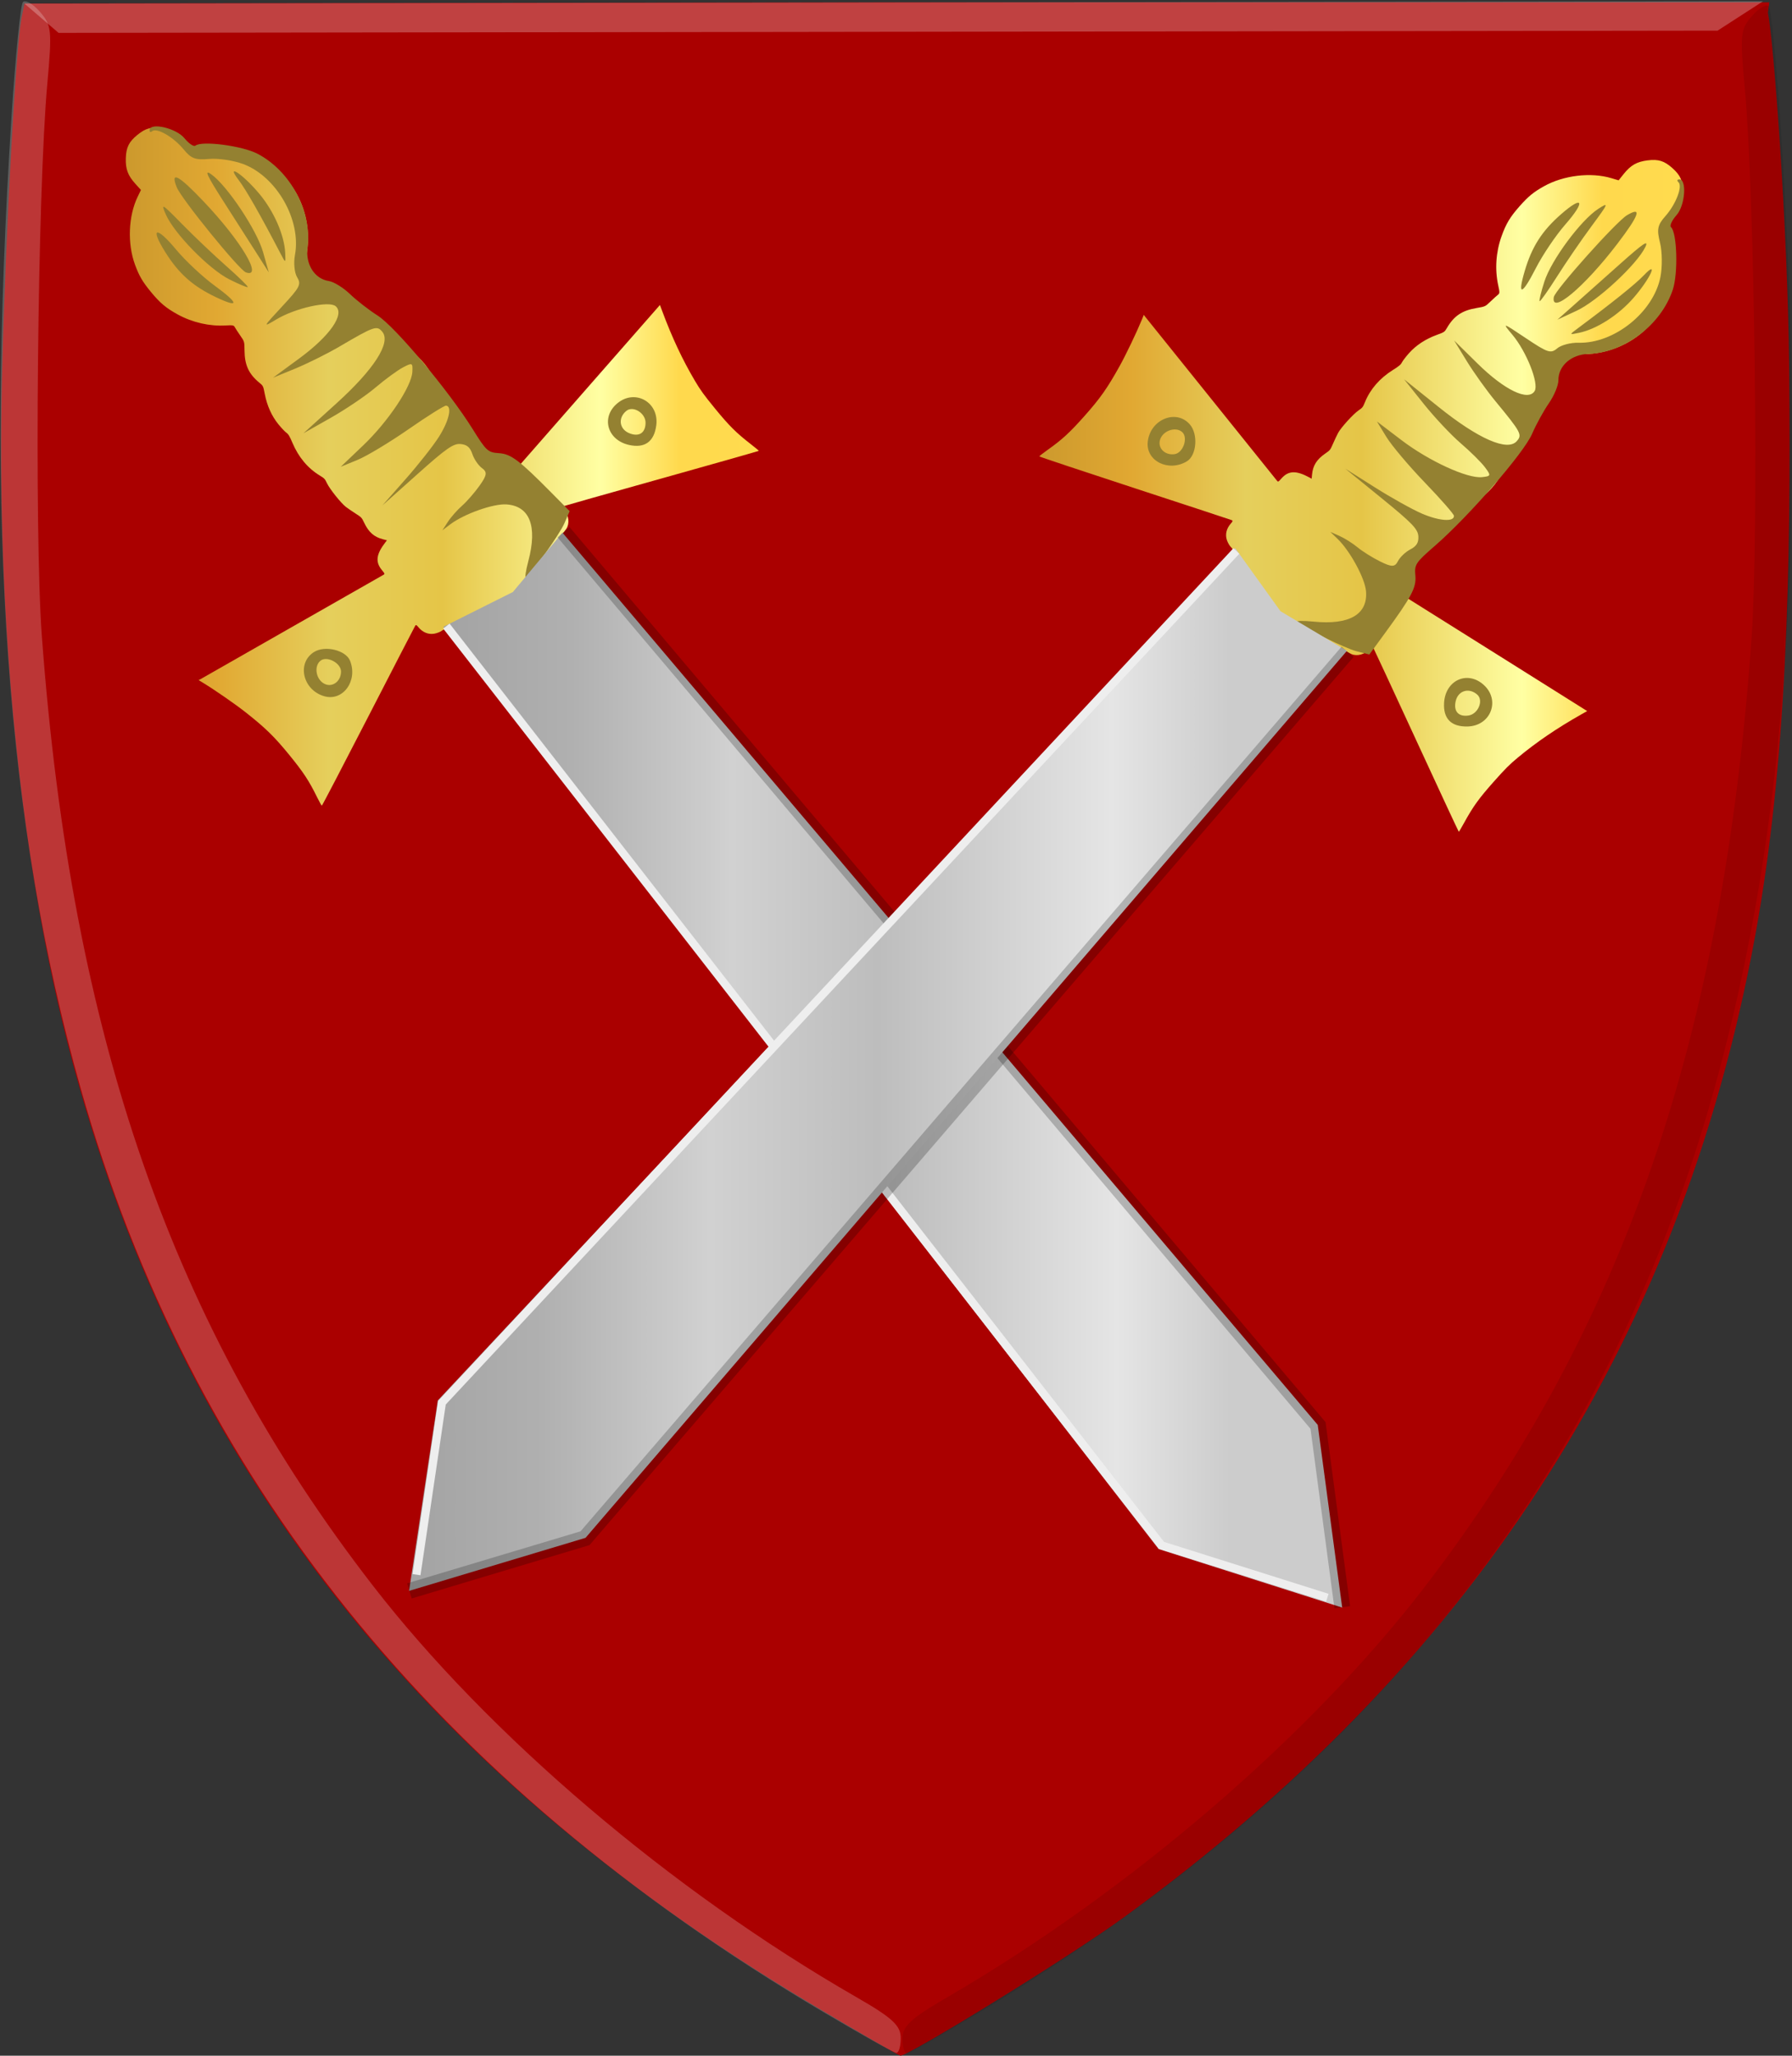 <?xml version="1.0" encoding="UTF-8" standalone="no"?>
<!-- Created with Inkscape (http://www.inkscape.org/) -->

<svg
   xmlns:dc="http://purl.org/dc/elements/1.1/"
   xmlns:cc="http://creativecommons.org/ns#"
   xmlns:rdf="http://www.w3.org/1999/02/22-rdf-syntax-ns#"
   xmlns:svg="http://www.w3.org/2000/svg"
   xmlns="http://www.w3.org/2000/svg"
   xmlns:xlink="http://www.w3.org/1999/xlink"
   xmlns:sodipodi="http://sodipodi.sourceforge.net/DTD/sodipodi-0.dtd"
   xmlns:inkscape="http://www.inkscape.org/namespaces/inkscape"
   width="464.879"
   height="533.232"
   id="svg7011"
   version="1.1"
   inkscape:version="0.48.4 r9939"
   sodipodi:docname="Gillis die Paspes.svg">
  <rect width="100%" height="100%" fill="#333333" stroke="none"/>
  <defs
     id="defs7013">
    <linearGradient
       id="linearGradient4070-6-1">
      <stop
         style="stop-color:#a3a3a3;stop-opacity:1;"
         offset="0"
         id="stop4072-2-3" />
      <stop
         style="stop-color:#b0b0b0;stop-opacity:1;"
         offset="0.143"
         id="stop4074-3-2" />
      <stop
         id="stop4076-8-1"
         offset="0.321"
         style="stop-color:#d1d1d1;stop-opacity:1;" />
      <stop
         style="stop-color:#bdbdbd;stop-opacity:1;"
         offset="0.5"
         id="stop4078-2-6" />
      <stop
         id="stop4080-6-3"
         offset="0.75"
         style="stop-color:#e5e5e5;stop-opacity:1;" />
      <stop
         style="stop-color:#cccccc;stop-opacity:1;"
         offset="0.875"
         id="stop4082-2-8" />
      <stop
         id="stop4084-7-3"
         offset="1"
         style="stop-color:#cccccc;stop-opacity:1;" />
    </linearGradient>
    <linearGradient
       id="linearGradient23124">
      <stop
         style="stop-color:#cc992d;stop-opacity:1;"
         offset="0"
         id="stop23126" />
      <stop
         style="stop-color:#e1a832;stop-opacity:1;"
         offset="0.143"
         id="stop23128" />
      <stop
         id="stop23130"
         offset="0.321"
         style="stop-color:#e5cf5c;stop-opacity:1;" />
      <stop
         style="stop-color:#e5c547;stop-opacity:1;"
         offset="0.5"
         id="stop23132" />
      <stop
         id="stop23134"
         offset="0.75"
         style="stop-color:#ffffa3;stop-opacity:1;" />
      <stop
         style="stop-color:#ffd94d;stop-opacity:1;"
         offset="0.875"
         id="stop23136" />
      <stop
         id="stop23138"
         offset="1"
         style="stop-color:#ffdb4e;stop-opacity:1;" />
    </linearGradient>
    <linearGradient
       id="linearGradient4053-4-8-3-8">
      <stop
         style="stop-color:#cc992d;stop-opacity:1;"
         offset="0"
         id="stop4055-9-6-3-1" />
      <stop
         style="stop-color:#e1a832;stop-opacity:1;"
         offset="0.143"
         id="stop4057-8-0-4-3" />
      <stop
         id="stop4059-2-1-2-6"
         offset="0.321"
         style="stop-color:#e5cf5c;stop-opacity:1;" />
      <stop
         style="stop-color:#e5c547;stop-opacity:1;"
         offset="0.5"
         id="stop4061-4-2-2-7" />
      <stop
         id="stop4063-5-6-0-8"
         offset="0.75"
         style="stop-color:#ffffa3;stop-opacity:1;" />
      <stop
         style="stop-color:#ffd94d;stop-opacity:1;"
         offset="0.875"
         id="stop4065-2-0-1-9" />
      <stop
         id="stop4067-9-5-2-5"
         offset="1"
         style="stop-color:#ffdb4e;stop-opacity:1;" />
    </linearGradient>
    <linearGradient
       inkscape:collect="always"
       xlink:href="#linearGradient4070-6-1"
       id="linearGradient7863"
       x1="169.146"
       y1="562.389"
       x2="499.977"
       y2="562.389"
       gradientUnits="userSpaceOnUse" />
    <linearGradient
       inkscape:collect="always"
       xlink:href="#linearGradient23124"
       id="linearGradient8440"
       x1="101.846"
       y1="296.018"
       x2="566.628"
       y2="296.018"
       gradientUnits="userSpaceOnUse" />
    <linearGradient
       inkscape:collect="always"
       xlink:href="#linearGradient4070-6-1"
       id="linearGradient12035"
       x1="136.714"
       y1="354.627"
       x2="324.332"
       y2="354.627"
       gradientUnits="userSpaceOnUse" />
    <linearGradient
       inkscape:collect="always"
       xlink:href="#linearGradient4070-6-1"
       id="linearGradient12043"
       x1="348.645"
       y1="352.216"
       x2="536.264"
       y2="352.216"
       gradientUnits="userSpaceOnUse" />
    <linearGradient
       inkscape:collect="always"
       xlink:href="#linearGradient4070-6-1"
       id="linearGradient12051"
       x1="232.758"
       y1="553.064"
       x2="444.189"
       y2="553.064"
       gradientUnits="userSpaceOnUse" />
    <linearGradient
       inkscape:collect="always"
       xlink:href="#linearGradient4053-4-8-3-8"
       id="linearGradient12059"
       x1="164.655"
       y1="-1014.85"
       x2="228.8"
       y2="-1014.85"
       gradientUnits="userSpaceOnUse" />
    <linearGradient
       inkscape:collect="always"
       xlink:href="#linearGradient4053-4-8-3-8"
       id="linearGradient12067"
       x1="164.655"
       y1="-1014.85"
       x2="228.8"
       y2="-1014.85"
       gradientUnits="userSpaceOnUse" />
    <linearGradient
       inkscape:collect="always"
       xlink:href="#linearGradient4053-4-8-3-8"
       id="linearGradient12075"
       x1="164.655"
       y1="-1014.85"
       x2="228.8"
       y2="-1014.85"
       gradientUnits="userSpaceOnUse" />
    <linearGradient
       inkscape:collect="always"
       xlink:href="#linearGradient4053-4-8-3-8"
       id="linearGradient4604"
       x1="134.472"
       y1="338.22"
       x2="298.693"
       y2="338.22"
       gradientUnits="userSpaceOnUse" />
    <linearGradient
       inkscape:collect="always"
       xlink:href="#linearGradient4053-4-8-3-8"
       id="linearGradient4612"
       x1="371.467"
       y1="345.797"
       x2="538.415"
       y2="345.797"
       gradientUnits="userSpaceOnUse" />
    <linearGradient
       inkscape:collect="always"
       xlink:href="#linearGradient4070-6-1"
       id="linearGradient4620"
       x1="216.845"
       y1="494.755"
       x2="450.036"
       y2="494.755"
       gradientUnits="userSpaceOnUse" />
    <linearGradient
       inkscape:collect="always"
       xlink:href="#linearGradient4070-6-1"
       id="linearGradient4628"
       x1="207.963"
       y1="494.586"
       x2="451.271"
       y2="494.586"
       gradientUnits="userSpaceOnUse" />
  </defs>
  <sodipodi:namedview
     id="base"
     pagecolor="#ffffff"
     bordercolor="#666666"
     borderopacity="1.0"
     inkscape:pageopacity="0.0"
     inkscape:pageshadow="2"
     inkscape:zoom="0.98994949"
     inkscape:cx="477.61141"
     inkscape:cy="262.07619"
     inkscape:document-units="px"
     inkscape:current-layer="layer1"
     showgrid="false"
     fit-margin-top="0"
     fit-margin-left="0"
     fit-margin-right="0"
     fit-margin-bottom="0"
     inkscape:window-width="1600"
     inkscape:window-height="837"
     inkscape:window-x="-8"
     inkscape:window-y="-8"
     inkscape:window-maximized="1"
     showguides="true"
     inkscape:guide-bbox="true">
    <sodipodi:guide
       orientation="0,1"
       position="-170,674.286"
       id="guide8013" />
  </sodipodi:namedview>
  <g
     inkscape:label="Laag 1"
     inkscape:groupmode="layer"
     id="layer1"
     transform="translate(-101.846,-217.175)">
    <path
       style="fill:#aa0000;fill-opacity:1"
       d="m 313.389,737.647 c -112.201,-66.601 -177.013,-156.396 -200.045,-277.161 -8.537,-44.747 -12.265,-95.12 -10.928,-147.576 0.918,-35.988 3.566,-83.986 5.028,-91.119 l 0.761,-3.711 226.757,-0.3 225.879,0 -0.367,2.666 c 1.48,7.128 5.146,55.786 5.512,91.782 0.539,53.01 -0.629,103.099 -8.809,147.677 -19.759,107.674 -75.103,190.043 -163.711,254.558 -14.427,10.504 -55.983,36.039 -58.04,35.944 -0.331,0 -10.248,-5.753 -22.037,-12.753 z"
       id="path3927-4-86-8-2-6-4-4-4-0"
       inkscape:connector-curvature="0"
       sodipodi:nodetypes="csssccccsssccc" />
    <path
       style="fill:#000000;fill-opacity:0.094"
       d="m 356.019,739.116 c 99.628,-59.573 162.38,-138.418 190.513,-239.373 19.019,-68.25 24.272,-145.285 17.155,-251.565 -1.034,-15.447 -2.375,-28.654 -2.978,-29.346 -0.602,-0.692 -2.563,0.425 -4.356,2.484 -3.032,3.48 -3.165,4.788 -1.885,18.613 2.604,28.151 3.684,115.908 1.758,142.923 -7.397,103.722 -33.17,178.592 -84.573,245.682 -29.765,38.85 -76.698,79.196 -124.275,106.833 -9.266,5.383 -11.412,7.379 -11.408,10.612 0,2.19 0.536,3.92 1.186,3.845 0.65,-0.07 9.138,-4.893 18.863,-10.708 z"
       id="path3971-2-8-4-0-8-0"
       inkscape:connector-curvature="0" />
    <path
       style="fill:#ffffff;fill-opacity:0.212"
       d="m 315.304,738.994 c -100.531,-59.482 -163.952,-138.389 -192.546,-239.566 -19.33,-68.399 -24.812,-145.646 -17.902,-252.259 1.004,-15.495 2.322,-28.743 2.928,-29.44 0.605,-0.696 2.584,0.42 4.396,2.48 3.063,3.482 3.2,4.794 1.944,18.663 -2.555,28.241 -3.427,116.259 -1.419,143.347 7.707,104.007 33.858,179.029 85.816,246.178 30.086,38.884 77.474,79.223 125.479,106.814 9.349,5.373 11.517,7.369 11.521,10.612 0,2.196 -0.532,3.933 -1.186,3.859 -0.655,-0.07 -9.219,-4.883 -19.031,-10.688 z"
       id="path3971-9-9-3-8-0-3"
       inkscape:connector-curvature="0" />
    <path
       style="fill:#ffffff;fill-opacity:0.255;stroke:none"
       d="m 108.198,218.109 8.839,7.595 430.372,-0.576 11.809,-7.622 z"
       id="path3995-3-6-1-2-4-5"
       inkscape:connector-curvature="0" />
    <path
       style="fill:url(#linearGradient4604);fill-opacity:1.0"
       d="m 273.278,341.337 c -13.967,3.914 -25.455,7.164 -25.529,7.22 -0.073,0.057 0.125,0.421 0.443,0.811 1.221,1.494 1.467,3.568 0.588,4.953 -0.256,0.403 -0.886,1.182 -1.4,1.732 -0.514,0.549 -3.495,4.265 -6.624,8.257 -3.825,4.88 -5.833,7.278 -6.128,7.317 -0.661,0.087 -17.375,8.509 -18.16,9.149 -0.38,0.31 -1.263,0.654 -1.998,0.777 -1.504,0.253 -2.989,-0.354 -4.053,-1.657 -0.512,-0.627 -0.662,-0.701 -0.851,-0.417 -0.126,0.189 -5.595,10.777 -12.153,23.527 -6.558,12.751 -11.995,23.171 -12.082,23.157 -0.087,-0.015 -0.654,-1.034 -1.26,-2.265 -2.091,-4.246 -3.531,-6.43 -7.213,-10.94 -3.865,-4.734 -6.175,-6.986 -11.324,-11.043 -2.632,-2.073 -7.973,-5.773 -10.941,-7.58 l -1.223,-0.744 0.558,-0.29 c 0.307,-0.159 10.938,-6.221 23.625,-13.471 12.687,-7.25 23.321,-13.313 23.631,-13.473 0.557,-0.287 0.553,-0.305 -0.29,-1.338 -1.712,-2.099 -1.454,-4.092 0.933,-7.181 l 0.398,-0.516 -1.001,-0.256 c -2.328,-0.596 -3.724,-1.818 -4.901,-4.29 -0.647,-1.358 -0.685,-1.399 -2.22,-2.383 -0.859,-0.55 -1.992,-1.326 -2.517,-1.724 -1.255,-0.951 -4.204,-4.639 -4.926,-6.162 -0.535,-1.127 -0.654,-1.254 -1.881,-1.999 -3.095,-1.88 -5.498,-4.761 -7.072,-8.478 -0.725,-1.712 -1.038,-2.232 -1.572,-2.613 -0.367,-0.262 -1.295,-1.244 -2.063,-2.183 -1.737,-2.125 -2.958,-4.839 -3.541,-7.876 -0.395,-2.056 -0.415,-2.097 -1.384,-2.895 -2.766,-2.276 -3.831,-4.576 -3.865,-8.352 -0.021,-2.33 -0.022,-2.334 -1.108,-3.895 -0.598,-0.859 -1.228,-1.827 -1.399,-2.151 -0.28,-0.528 -0.526,-0.577 -2.368,-0.471 -4.245,0.244 -8.634,-0.759 -12.433,-2.84 -3.073,-1.683 -4.624,-2.989 -7.02,-5.907 -2.14,-2.606 -3.019,-4.117 -4.085,-7.016 -2.006,-5.456 -1.734,-12.583 0.673,-17.589 l 0.864,-1.798 -1.41,-1.554 c -1.975,-2.176 -2.605,-3.857 -2.511,-6.695 0.093,-2.801 0.807,-4.242 2.984,-6.02 2.177,-1.778 3.731,-2.19 6.495,-1.721 2.773,0.47 4.287,1.418 6.116,3.828 l 1.304,1.718 1.412,-0.337 c 6.396,-1.526 13.546,-0.042 19.199,3.985 2.189,1.559 5.306,5.113 6.752,7.698 2.9,5.186 3.749,11.444 2.343,17.267 -0.409,1.692 -0.413,2.053 -0.024,2.326 1.073,0.754 1.944,1.553 2.72,2.495 0.79,0.959 0.917,1.019 2.829,1.333 2.746,0.451 4.75,1.51 6.186,3.268 0.595,0.729 1.308,1.781 1.585,2.338 0.487,0.98 0.569,1.041 2.524,1.867 2.967,1.253 5.217,2.87 6.947,4.989 0.771,0.945 1.551,2.055 1.734,2.467 0.267,0.6 0.714,1.01 2.246,2.063 3.328,2.285 5.67,5.215 6.894,8.623 0.484,1.349 0.588,1.496 1.581,2.245 1.419,1.07 4.222,4.434 5.05,6.061 0.363,0.714 0.927,2.024 1.254,2.912 0.583,1.587 0.615,1.631 1.822,2.541 2.197,1.655 3.111,3.261 3.231,5.674 0.057,1.153 -0.016,1.142 1.796,0.26 2.484,-1.21 4.535,-0.875 6.057,0.989 l 0.883,1.081 0.474,-0.58 c 0.261,-0.319 8.36,-9.566 17.997,-20.55 9.638,-10.983 17.668,-20.143 17.845,-20.356 l 0.321,-0.386 0.63,1.689 c 2.552,6.84 5.236,12.554 8.457,18.004 1.432,2.423 2.323,3.653 5.169,7.133 3.697,4.521 5.513,6.329 9.363,9.32 1.13,0.878 2.046,1.643 2.035,1.699 -0.011,0.056 -11.448,3.305 -25.416,7.22 z"
       id="path3792"
       inkscape:connector-curvature="0" />
    <path
       style="fill:#948131;fill-opacity:1"
       d="m 238.912,362.684 c 2.393,-9.03 0.37,-14.249 -5.685,-14.67 -3.387,-0.235 -10.965,2.448 -14.55,5.153 l -2.07,1.562 1.43,-2.201 c 0.786,-1.211 2.446,-3.092 3.687,-4.181 1.241,-1.089 3.294,-3.447 4.561,-5.24 1.897,-2.685 2.004,-3.48 0.606,-4.5 -0.934,-0.681 -2.057,-2.316 -2.496,-3.633 -0.586,-1.76 -1.389,-2.454 -3.03,-2.62 -1.883,-0.19 -3.651,1.041 -11.286,7.859 l -9.053,8.084 6.009,-6.806 c 3.305,-3.743 7.206,-8.694 8.669,-11.001 2.613,-4.12 3.492,-7.932 1.866,-8.096 -0.454,-0.046 -4.83,2.7 -9.725,6.103 -4.895,3.402 -10.858,6.99 -13.252,7.972 l -4.351,1.786 5.808,-5.536 c 6.474,-6.172 12.575,-15.294 12.768,-19.093 0.12,-2.36 -0.007,-2.42 -2.424,-1.155 -1.403,0.734 -4.61,3.081 -7.127,5.215 -2.517,2.134 -7.756,5.68 -11.641,7.879 l -7.064,3.998 8.535,-7.729 c 9.797,-8.872 14.23,-15.775 11.935,-18.585 -1.404,-1.719 -2.064,-1.493 -11.095,3.805 -3.121,1.831 -8.283,4.402 -11.472,5.715 l -5.798,2.386 6.868,-5.047 c 7.905,-5.809 11.822,-11.444 9.389,-13.506 -1.728,-1.465 -10.466,0.473 -15.353,3.406 -3.622,2.173 -3.587,2.094 1.443,-3.321 4.668,-5.025 5.035,-5.741 3.904,-7.611 -0.687,-1.135 -0.94,-3.701 -0.562,-5.704 1.712,-9.074 -4.74,-20.42 -13.452,-23.659 -2.492,-0.926 -6.456,-1.517 -8.809,-1.312 -3.601,0.314 -4.649,-0.08 -6.625,-2.491 -2.608,-3.181 -6.945,-5.686 -8.147,-4.705 -0.429,0.35 -0.736,0.212 -0.684,-0.307 0.206,-2.045 6.92,-0.479 9.032,2.107 1.157,1.417 2.451,2.292 2.876,1.945 1.643,-1.342 12.126,0.032 16.11,2.111 8.535,4.455 14.174,14.977 12.972,24.209 -0.579,4.451 1.797,8.238 5.525,8.803 1.284,0.195 3.749,1.713 5.478,3.375 1.728,1.662 4.945,4.163 7.149,5.559 4.564,2.892 18.5,19.537 24.716,29.523 3.499,5.62 3.92,6.004 6.795,6.195 3.122,0.207 5.225,1.794 13.619,10.274 l 4.713,4.761 -1.368,3.159 c -1.198,2.766 -8.032,12.403 -9.936,14.01 -0.378,0.319 -0.112,-1.591 0.591,-4.246 z m -52.921,35.094 c -5.581,-1.574 -7.236,-8.586 -2.705,-11.461 2.855,-1.812 8.278,-0.502 9.375,2.265 2.061,5.198 -1.829,10.562 -6.67,9.196 z m 4.324,-6.389 c 0.018,-2.229 -3.681,-4.178 -5.347,-2.817 -1.641,1.34 -1.242,4.51 0.729,5.798 2.081,1.359 4.596,-0.265 4.618,-2.981 z m 74.728,-58.796 c -5.716,-1.275 -7.367,-7.273 -2.987,-10.85 4.614,-3.768 10.83,-0.19 10.039,5.779 -0.561,4.231 -2.99,5.977 -7.052,5.071 z m 4.274,-5.744 c 0.02,-2.515 -3.226,-4.528 -4.985,-3.092 -2.21,1.805 -1.844,4.706 0.73,5.777 2.528,1.053 4.234,-0.024 4.255,-2.685 z M 157.734,294.199 c -5.892,-2.821 -9.515,-6.054 -12.989,-11.588 -4.089,-6.514 -2.384,-6.918 2.812,-0.666 2.373,2.855 6.849,7.043 9.947,9.306 6.434,4.699 6.532,5.966 0.229,2.948 z m 16.817,-11.382 c -5.042,-9.684 -8.948,-16.538 -10.794,-18.943 -3.526,-4.592 1.092,-1.527 5.341,3.545 3.792,4.526 6.511,10.73 6.735,15.365 0.132,2.733 0.124,2.733 -1.282,0.033 z m -13.266,6.795 c -5.245,-2.661 -14.229,-11.846 -16.408,-16.776 -1.366,-3.09 -1.078,-2.922 4.154,2.417 3.092,3.156 8.272,8.076 11.511,10.934 3.239,2.858 5.747,5.313 5.572,5.455 -0.174,0.142 -2.348,-0.772 -4.83,-2.031 z m 7.319,-6.458 c -1.634,-2.571 -5.537,-8.679 -8.675,-13.573 -4.444,-6.932 -5.177,-8.528 -3.32,-7.222 4.137,2.908 11.872,14.508 13.485,20.225 l 1.481,5.246 -2.97,-4.675 z m -2.947,4.687 c -1.744,-0.593 -16.787,-19.107 -17.983,-22.131 -1.696,-4.289 0.478,-3.135 6.971,3.701 9.71,10.223 15.532,19.968 11.012,18.431 z"
       id="path3868"
       inkscape:connector-curvature="0" />
    <path
       style="fill:url(#linearGradient4620);stroke:none;fill-opacity:1.0"
       d="M 217.997,381.003 402.426,618.99 450.036,634.168 443.692,586.782 247.758,355.343 234.898,370.737 216.845,379.774 z"
       id="path3870"
       inkscape:connector-curvature="0" />
    <path
       style="fill:none;stroke:#eeeeee;stroke-width:2.1;stroke-linecap:butt;stroke-linejoin:miter;stroke-miterlimit:4;stroke-opacity:1;stroke-dasharray:none"
       d="m 217.653,379.58 185.528,238.445 43.007,13.573"
       id="path3872"
       inkscape:connector-curvature="0" />
    <path
       style="fill:none;stroke:#000000;stroke-width:4.1;stroke-linecap:butt;stroke-linejoin:miter;stroke-miterlimit:4;stroke-opacity:0.217;stroke-dasharray:none"
       d="m 248.032,355.216 195.738,231.715 6.286,47.149"
       id="path4043"
       inkscape:connector-curvature="0" />
    <path
       style="fill:url(#linearGradient4612);fill-opacity:1.0"
       d="m 469.138,408.975 c -6.075,-13.172 -11.101,-24.001 -11.168,-24.065 -0.068,-0.064 -0.396,0.191 -0.73,0.566 -1.283,1.442 -3.291,2.013 -4.797,1.364 -0.439,-0.189 -1.308,-0.688 -1.931,-1.108 -0.624,-0.421 -4.764,-2.776 -9.201,-5.234 -5.424,-3.005 -8.109,-4.608 -8.194,-4.893 -0.191,-0.639 -11.15,-15.81 -11.907,-16.483 -0.366,-0.326 -0.846,-1.144 -1.084,-1.85 -0.487,-1.445 -0.123,-3.008 0.995,-4.264 0.538,-0.605 0.587,-0.765 0.277,-0.907 -0.207,-0.095 -11.526,-3.82 -25.154,-8.278 -13.628,-4.458 -24.777,-8.178 -24.776,-8.266 10e-4,-0.088 0.918,-0.809 2.037,-1.603 3.861,-2.737 5.79,-4.504 9.661,-8.853 4.063,-4.565 5.922,-7.202 9.112,-12.928 1.631,-2.927 4.439,-8.785 5.753,-12.003 l 0.541,-1.325 0.374,0.505 c 0.206,0.278 7.874,9.816 17.039,21.196 9.166,11.38 16.835,20.921 17.042,21.202 0.372,0.504 0.389,0.498 1.276,-0.498 1.802,-2.023 3.81,-2.083 7.238,-0.215 l 0.572,0.312 0.095,-1.029 c 0.22,-2.393 1.206,-3.964 3.46,-5.518 1.239,-0.854 1.273,-0.898 2.001,-2.569 0.407,-0.935 0.994,-2.176 1.304,-2.758 0.74,-1.39 3.916,-4.885 5.304,-5.839 1.028,-0.706 1.135,-0.845 1.677,-2.174 1.367,-3.354 3.831,-6.182 7.252,-8.324 1.576,-0.987 2.039,-1.378 2.331,-1.966 0.2,-0.404 1.024,-1.476 1.83,-2.383 1.823,-2.052 4.31,-3.686 7.216,-4.743 1.967,-0.715 2.005,-0.742 2.639,-1.825 1.809,-3.092 3.912,-4.507 7.635,-5.138 2.298,-0.39 2.301,-0.392 3.67,-1.711 0.754,-0.726 1.61,-1.501 1.903,-1.722 0.477,-0.36 0.486,-0.61 0.091,-2.412 -0.912,-4.153 -0.617,-8.645 0.837,-12.725 1.176,-3.3 2.22,-5.039 4.722,-7.866 2.235,-2.525 3.588,-3.633 6.281,-5.144 5.07,-2.844 12.15,-3.703 17.473,-2.118 l 1.912,0.569 1.311,-1.638 c 1.836,-2.294 3.396,-3.183 6.213,-3.539 2.78,-0.352 4.316,0.126 6.416,1.994 2.1,1.868 2.753,3.338 2.727,6.14 -0.026,2.813 -0.722,4.457 -2.812,6.645 l -1.49,1.56 0.556,1.341 c 2.519,6.074 2.185,13.369 -0.897,19.588 -1.193,2.408 -4.209,6.048 -6.533,7.885 -4.661,3.684 -10.707,5.513 -16.678,5.045 -1.736,-0.136 -2.092,-0.083 -2.3,0.344 -0.575,1.179 -1.226,2.165 -2.033,3.08 -0.822,0.932 -0.861,1.067 -0.869,3.004 -0.011,2.783 -0.739,4.929 -2.248,6.625 -0.625,0.703 -1.551,1.574 -2.058,1.935 -0.891,0.636 -0.938,0.726 -1.444,2.788 -0.768,3.128 -2.008,5.606 -3.827,7.648 -0.811,0.91 -1.783,1.857 -2.161,2.103 -0.55,0.358 -0.884,0.864 -1.681,2.544 -1.73,3.647 -4.252,6.424 -7.424,8.171 -1.255,0.692 -1.384,0.817 -1.966,1.917 -0.832,1.57 -3.71,4.871 -5.185,5.945 -0.647,0.471 -1.852,1.236 -2.677,1.699 -1.474,0.827 -1.513,0.865 -2.221,2.201 -1.286,2.431 -2.728,3.588 -5.092,4.088 -1.129,0.239 -1.13,0.165 0.028,1.815 1.588,2.261 1.582,4.34 -0.018,6.137 l -0.928,1.043 0.648,0.376 c 0.356,0.207 10.769,6.741 23.138,14.52 12.37,7.779 22.685,14.259 22.923,14.4 l 0.432,0.256 -1.568,0.889 c -6.35,3.602 -11.567,7.156 -16.439,11.199 -2.166,1.797 -3.24,2.872 -6.225,6.232 -3.879,4.366 -5.377,6.445 -7.721,10.72 -0.688,1.255 -1.298,2.28 -1.356,2.278 -0.058,-0.002 -5.075,-10.781 -11.15,-23.953 z"
       id="path3792-5"
       inkscape:connector-curvature="0" />
    <path
       style="fill:#948131;fill-opacity:1"
       d="m 442.623,378.419 c 9.294,0.934 14.128,-1.889 13.586,-7.934 -0.304,-3.382 -4.152,-10.44 -7.39,-13.551 l -1.87,-1.797 2.4,1.064 c 1.32,0.585 3.44,1.925 4.711,2.979 1.271,1.053 3.924,2.707 5.896,3.675 2.952,1.449 3.753,1.429 4.539,-0.114 0.525,-1.03 1.961,-2.397 3.192,-3.039 1.645,-0.857 2.203,-1.76 2.107,-3.406 -0.11,-1.889 -1.605,-3.44 -9.545,-9.901 l -9.415,-7.66 7.671,4.856 c 4.219,2.671 9.724,5.74 12.234,6.82 4.481,1.929 8.385,2.193 8.29,0.562 -0.026,-0.455 -3.431,-4.342 -7.564,-8.637 -4.134,-4.295 -8.62,-9.616 -9.968,-11.823 l -2.452,-4.014 6.385,4.858 c 7.119,5.416 17.091,9.996 20.872,9.586 2.349,-0.255 2.389,-0.39 0.757,-2.576 -0.947,-1.269 -3.771,-4.064 -6.277,-6.213 -2.506,-2.148 -6.836,-6.76 -9.622,-10.248 l -5.065,-6.342 8.983,7.205 c 10.311,8.27 17.828,11.555 20.24,8.844 1.476,-1.659 1.148,-2.274 -5.513,-10.353 -2.301,-2.792 -5.658,-7.482 -7.458,-10.423 l -3.274,-5.347 6.07,5.983 c 6.986,6.886 13.17,9.862 14.821,7.134 1.173,-1.938 -2.123,-10.259 -5.792,-14.62 -2.719,-3.232 -2.636,-3.211 3.507,0.9 5.7,3.814 6.466,4.064 8.132,2.651 1.012,-0.858 3.506,-1.514 5.543,-1.458 9.23,0.255 19.413,-7.911 21.232,-17.026 0.52,-2.607 0.476,-6.615 -0.099,-8.906 -0.88,-3.506 -0.656,-4.603 1.411,-6.936 2.729,-3.079 4.516,-7.757 3.356,-8.789 -0.413,-0.368 -0.326,-0.694 0.195,-0.724 2.052,-0.12 1.568,6.757 -0.651,9.251 -1.216,1.367 -1.875,2.783 -1.466,3.147 1.585,1.41 1.887,11.979 0.464,16.241 -3.048,9.133 -12.546,16.365 -21.852,16.639 -4.487,0.132 -7.85,3.078 -7.818,6.848 0.011,1.299 -1.099,3.973 -2.466,5.943 -1.367,1.97 -3.328,5.542 -4.358,7.938 -2.133,4.965 -16.364,21.358 -25.24,29.076 -4.996,4.344 -5.308,4.821 -5.042,7.69 0.289,3.115 -0.945,5.443 -7.989,15.073 l -3.955,5.407 -3.336,-0.851 c -2.921,-0.745 -13.517,-5.969 -15.406,-7.594 -0.375,-0.323 1.553,-0.363 4.286,-0.088 z m -43.025,-46.702 c 0.672,-5.76 7.333,-8.503 10.889,-4.484 2.241,2.533 1.805,8.094 -0.753,9.615 -4.807,2.858 -10.718,-0.135 -10.136,-5.131 z m 6.993,3.258 c 2.204,-0.335 3.543,-4.295 1.935,-5.725 -1.583,-1.408 -4.65,-0.513 -5.609,1.638 -1.013,2.27 0.989,4.496 3.674,4.088 z m 69.878,64.484 c 0.354,-5.845 6.016,-8.425 10.241,-4.666 4.451,3.96 1.901,10.663 -4.118,10.826 -4.266,0.116 -6.375,-2.006 -6.123,-6.16 z m 6.348,3.312 c 2.486,-0.378 3.961,-3.902 2.264,-5.411 -2.132,-1.896 -4.938,-1.076 -5.589,1.634 -0.639,2.663 0.693,4.177 3.325,3.777 z m 14.585,-115.343 c 1.853,-6.264 4.472,-10.353 9.387,-14.659 5.785,-5.068 6.454,-3.448 1.103,2.671 -2.444,2.795 -5.871,7.877 -7.615,11.295 -3.622,7.096 -4.857,7.394 -2.875,0.693 z m 13.899,14.804 c 8.764,-6.51 14.914,-11.452 16.997,-13.656 3.977,-4.208 1.681,0.836 -2.655,5.835 -3.869,4.46 -9.564,8.126 -14.106,9.081 -2.677,0.563 -2.679,0.555 -0.235,-1.261 z m -8.809,-12.023 c 1.798,-5.6 9.446,-15.924 13.969,-18.856 2.835,-1.838 2.715,-1.527 -1.73,4.484 -2.627,3.552 -6.666,9.445 -8.975,13.096 -2.31,3.651 -4.337,6.515 -4.505,6.365 -0.168,-0.15 0.39,-2.44 1.241,-5.09 z m 7.535,6.205 c 2.281,-2.02 7.694,-6.841 12.03,-10.713 6.141,-5.484 7.601,-6.461 6.606,-4.421 -2.217,4.545 -12.447,14.017 -17.836,16.515 l -4.946,2.292 4.146,-3.673 z m -5.094,-2.168 c 0.31,-1.815 16.21,-19.599 19.007,-21.258 3.966,-2.353 3.171,-0.024 -2.551,7.468 -8.558,11.205 -17.259,18.496 -16.456,13.79 z"
       id="path3868-5"
       inkscape:connector-curvature="0" />
    <path
       style="fill:url(#linearGradient4628);stroke:none;fill-opacity:1.0"
       d="m 421.226,360.667 -205.809,219.76 -7.454,49.411 45.785,-13.761 L 451.271,385.993 434.037,375.73 422.258,359.335 z"
       id="path3870-1"
       inkscape:connector-curvature="0" />
    <path
       style="fill:none;stroke:#eeeeee;stroke-width:2.1;stroke-linecap:butt;stroke-linejoin:miter;stroke-miterlimit:4;stroke-opacity:1;stroke-dasharray:none"
       d="m 422.577,360.101 -206.087,220.918 -6.598,44.613"
       id="path3872-7"
       inkscape:connector-curvature="0" />
    <path
       style="fill:none;stroke:#000000;stroke-width:4.1;stroke-linecap:butt;stroke-linejoin:miter;stroke-miterlimit:4;stroke-opacity:0.217;stroke-dasharray:none"
       d="M 451.44,386.243 253.613,616.177 208.053,629.843"
       id="path4043-1"
       inkscape:connector-curvature="0" />
  </g>
</svg>
